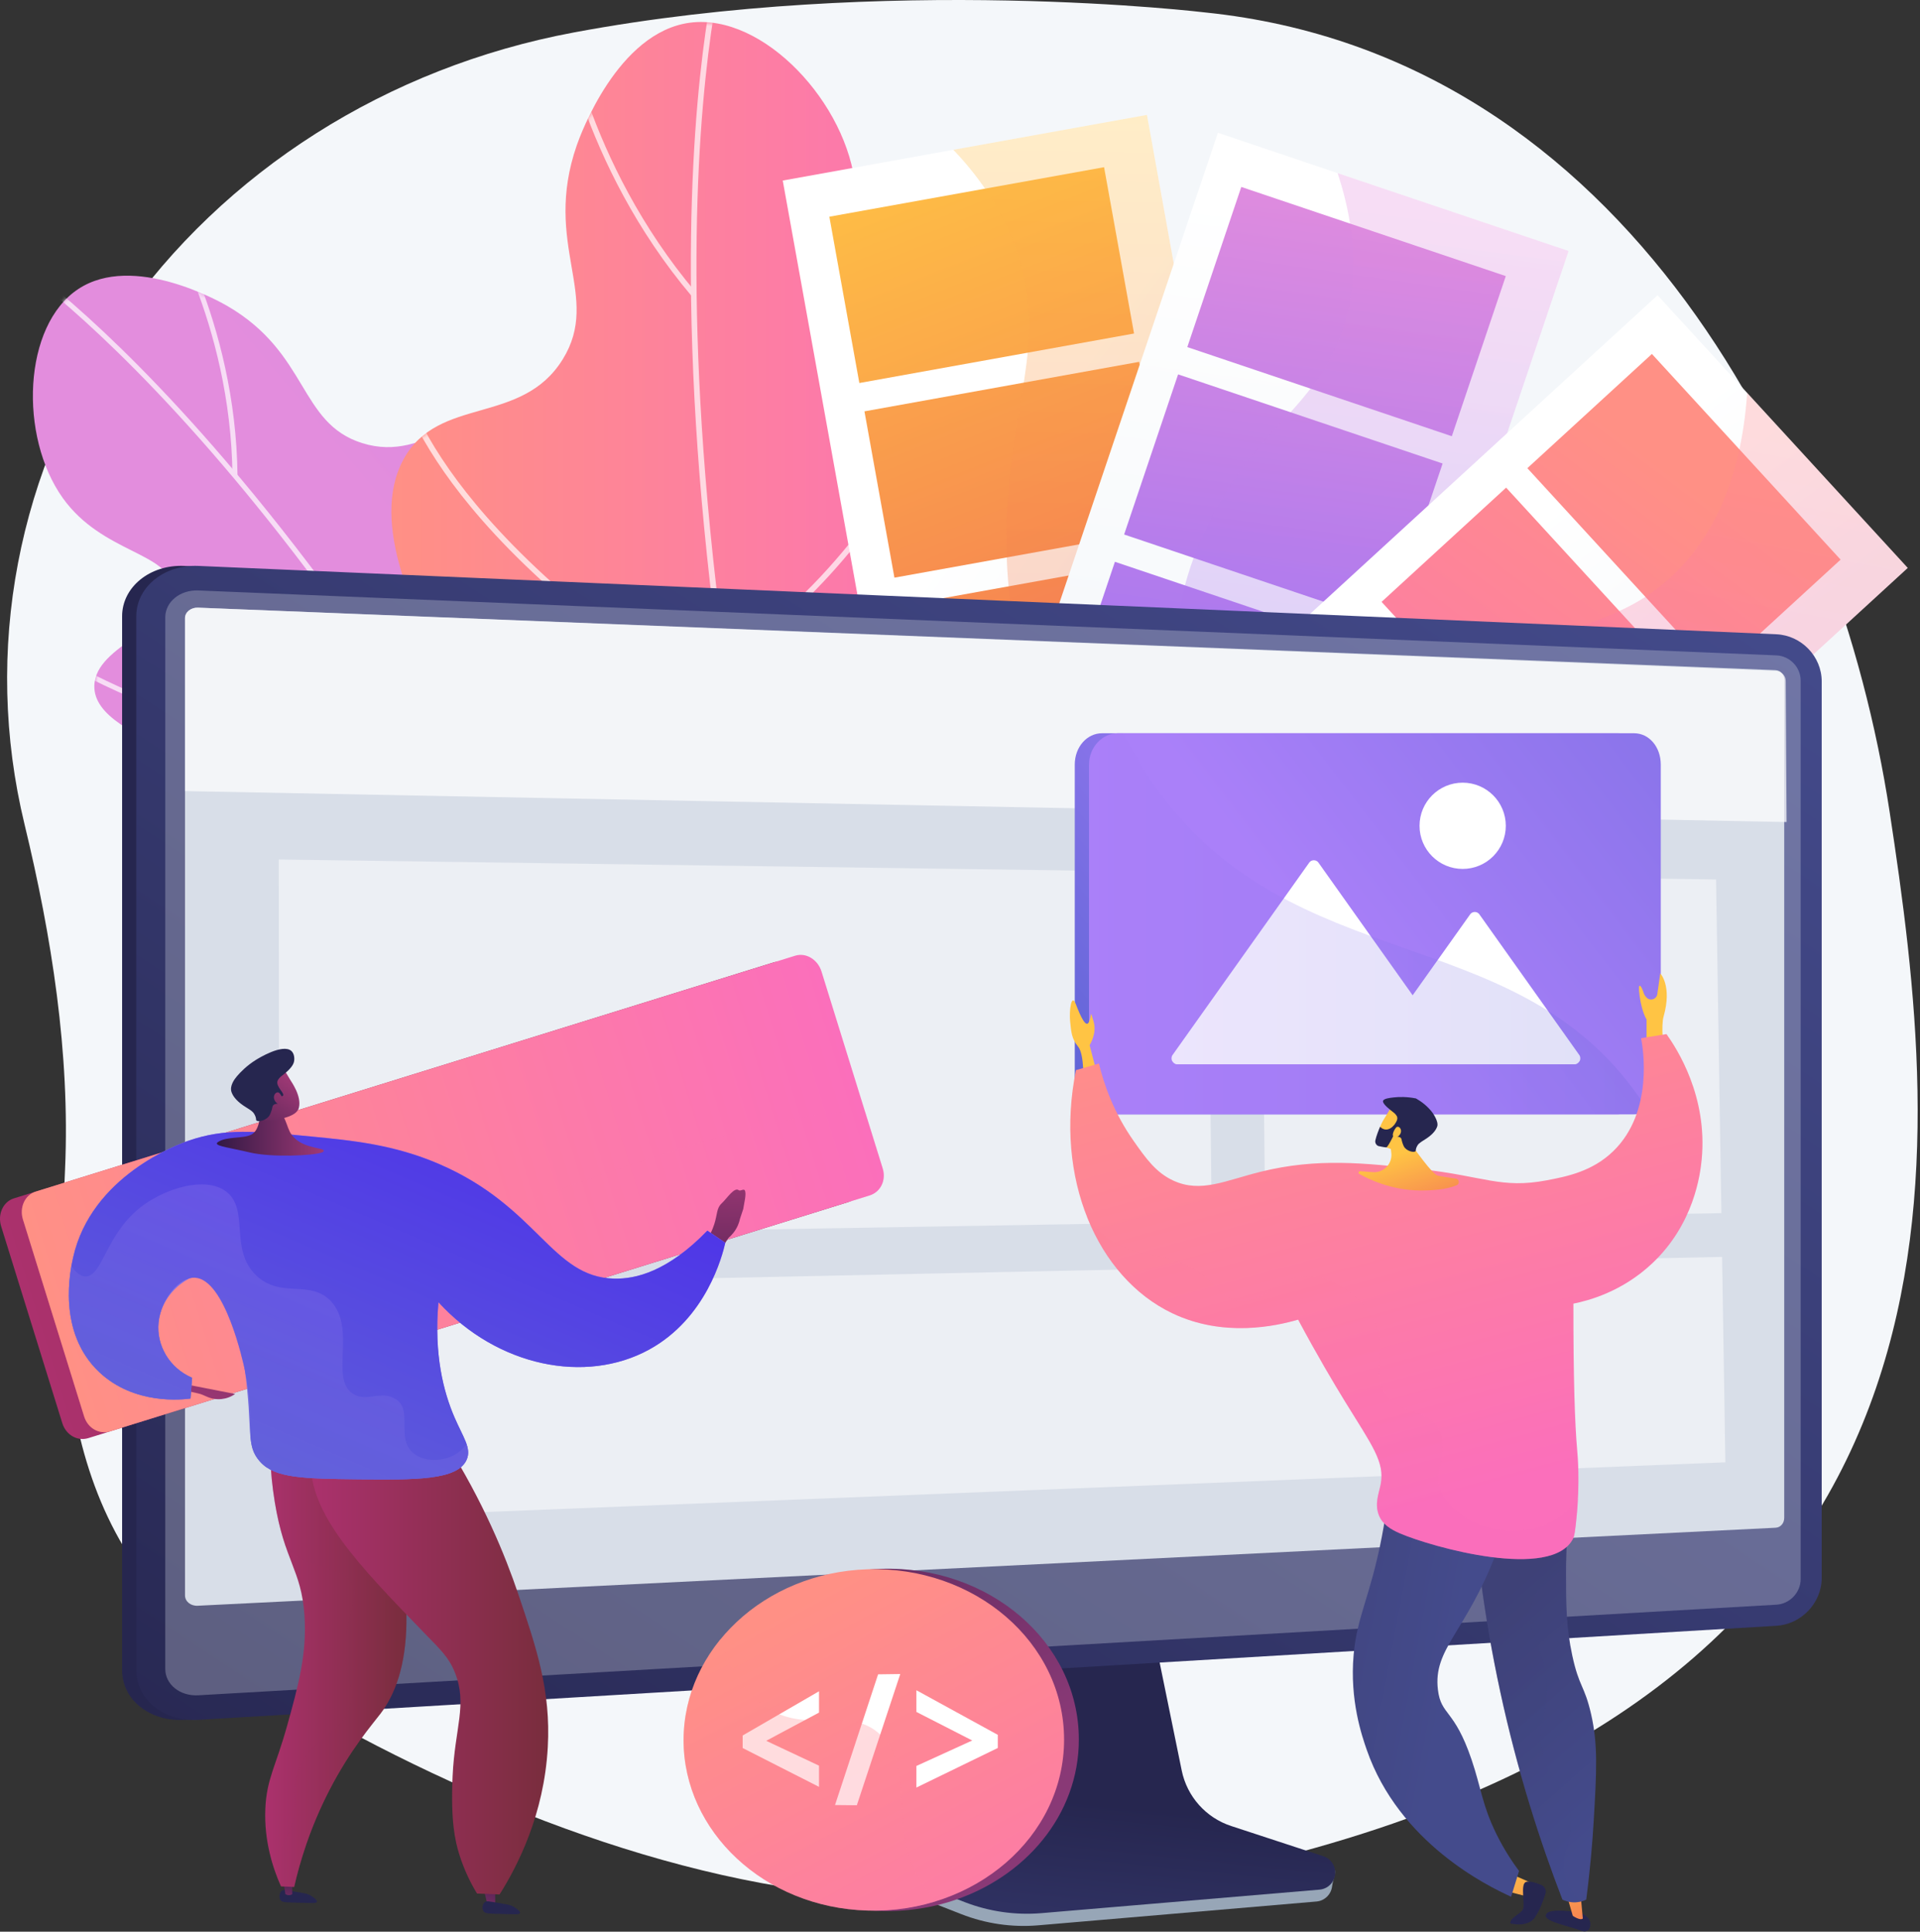 <svg xmlns="http://www.w3.org/2000/svg" width="480" height="483" viewBox="0 0 480 483" fill="none"><rect x="0" y="0" width="480" height="483" fill="#333333" stroke="none"/><path d="M472.389 202.875C459.443 118.137 406.363 14.029 301.5 3.134C301.5 3.134 221.882 -6.55 143.397 8.127C96.816 16.838 55.971 42.769 30.126 80.039C4.281 117.308 -4.352 162.753 6.125 206.079C12.93 234.219 17.529 263.344 16.267 292.26C14.07 342.586 15.334 389.561 64.174 419.574C107.782 446.372 162.665 470.007 215.023 474.147C250.605 476.96 290.508 472.408 324.803 463.144C499.576 415.932 485.335 287.614 472.389 202.875Z" fill="#F4F7FA"></path><path d="M188.217 286.885C215.293 257.897 210.445 207.79 192.776 197.352C183.585 191.923 174.73 199.472 165.985 192.534C156.297 184.847 162.378 171.78 156.36 146.71C153.251 133.757 147.612 110.268 132.212 104.46C116.94 98.701 107.294 116.072 90.52 110.784C74.659 105.783 77.255 88.351 56.804 76.487C54.902 75.384 33.347 63.226 19.618 72.236C5.671 81.389 4.728 109.156 15.682 124.505C25.635 138.45 42.484 138.046 43.194 147.193C43.977 157.273 23.773 161.064 23.582 171.496C23.307 186.575 65.32 189.653 70.487 212.446C73.525 225.85 60.359 230.794 60.486 248.406C60.648 271.136 82.779 290.808 100.454 299.411C126.068 311.878 164.749 312.01 188.217 286.885Z" fill="url(#paint0_linear_870_5928)"></path><mask id="mask0_870_5928" style="mask-type:luminance" maskUnits="userSpaceOnUse" x="8" y="68" width="200" height="240"><path d="M188.217 286.885C215.293 257.897 210.445 207.79 192.776 197.352C183.585 191.923 174.73 199.472 165.985 192.534C156.297 184.847 162.378 171.78 156.36 146.71C153.251 133.757 147.612 110.268 132.212 104.46C116.94 98.701 107.294 116.072 90.52 110.784C74.659 105.783 77.255 88.351 56.804 76.487C54.902 75.384 33.347 63.226 19.618 72.236C5.671 81.389 4.728 109.156 15.682 124.505C25.635 138.45 42.484 138.046 43.194 147.193C43.977 157.273 23.773 161.064 23.582 171.496C23.307 186.575 65.32 189.653 70.487 212.446C73.525 225.85 60.359 230.794 60.486 248.406C60.648 271.136 82.779 290.808 100.454 299.411C126.068 311.878 164.749 312.01 188.217 286.885Z" fill="white"></path></mask><g mask="url(#mask0_870_5928)"><g opacity="0.7"><path d="M176.131 311.315L177.269 310.78C156.527 266.737 134.506 226.39 111.816 190.861C93.66 162.43 75.038 137.002 56.466 115.282C24.818 78.268 3.987 64.674 3.781 64.54L3.101 65.598C3.306 65.73 24.026 79.263 55.57 116.168C84.685 150.232 129.236 211.739 176.131 311.315Z" fill="white"></path><path d="M59.375 118.937C58.982 79.971 40.767 51.626 40.583 51.344L39.53 52.031C39.712 52.31 57.728 80.366 58.118 118.95L59.375 118.937Z" fill="white"></path><path d="M115.171 195.889C127.97 155.414 128.771 128.296 127.188 112.674C125.464 95.658 120.742 88.348 120.542 88.045L119.492 88.738C119.54 88.81 124.275 96.177 125.951 112.94C127.5 128.43 126.679 155.328 113.972 195.51L115.171 195.889Z" fill="white"></path><path d="M158.793 273.82C196.499 209.9 190.043 166.621 189.974 166.191L188.732 166.392C188.75 166.5 190.39 177.723 187.122 196.934C184.244 213.85 176.805 240.81 157.71 273.181L158.793 273.82Z" fill="white"></path><path d="M94.637 187.426C98.989 187.335 103.408 187.006 107.874 186.393L107.703 185.147C78.522 189.153 51.183 180.916 33.387 173.3C14.096 165.043 1.57 155.73 1.446 155.636L0.692 156.643C0.817 156.737 13.464 166.14 32.893 174.455C48.115 180.971 70.273 187.936 94.637 187.426Z" fill="white"></path><path d="M143.489 260.023C145.839 259.973 148.218 259.841 150.629 259.617L150.513 258.366C119.936 261.2 94.193 249.197 77.981 238.629C60.401 227.17 49.943 214.898 49.839 214.776L48.879 215.587C48.983 215.711 59.562 228.124 77.294 239.683C92.397 249.528 115.697 260.605 143.489 260.023Z" fill="white"></path></g></g><path d="M186.385 309.641C142.422 304.874 110.041 259.036 117.363 237.361C121.171 226.087 134.144 226.015 136.477 213.791C139.062 200.248 124.415 193.642 111.248 168.093C104.445 154.892 92.108 130.954 100.884 114.841C109.586 98.861 130.375 106.507 140.689 89.832C150.442 74.064 135.561 61.234 144.193 36.33C144.996 34.014 154.346 8.058 172.496 5.672C190.936 3.248 211.945 26.007 213.867 46.941C215.614 65.961 201.094 77.884 207.153 86.125C213.829 95.206 233.649 83.7 241.403 92.37C252.611 104.902 219.377 138.082 231.607 161.089C238.798 174.618 257.475 169.119 261.451 188.346C267.86 219.34 264.578 228.536 255.916 248.666C243.362 277.838 224.49 313.772 186.385 309.641Z" fill="url(#paint1_linear_870_5928)"></path><mask id="mask1_870_5928" style="mask-type:luminance" maskUnits="userSpaceOnUse" x="97" y="5" width="168" height="305"><path d="M186.385 309.641C142.422 304.874 110.041 259.036 117.363 237.361C121.171 226.087 134.144 226.015 136.477 213.791C139.062 200.248 124.415 193.642 111.248 168.093C104.445 154.892 92.108 130.954 100.884 114.841C109.586 98.861 130.375 106.507 140.689 89.832C150.442 74.064 135.561 61.234 144.193 36.33C144.996 34.014 154.346 8.058 172.496 5.672C190.936 3.248 211.945 26.007 213.867 46.941C215.614 65.961 201.094 77.884 207.153 86.125C213.829 95.206 233.649 83.7 241.403 92.37C252.611 104.902 219.377 138.082 231.607 161.089C238.798 174.618 257.475 169.119 261.451 188.346C267.86 219.34 264.578 228.536 255.916 248.666C243.362 277.838 224.49 313.772 186.385 309.641Z" fill="white"></path></mask><g mask="url(#mask1_870_5928)"><g opacity="0.7"><path d="M214.374 321.472L213.023 321.848C198.477 269.561 187.702 219.465 180.997 172.948C175.633 135.727 172.847 100.7 172.717 68.842C172.496 14.551 180.19 -12.09 180.267 -12.353L181.611 -11.956C181.535 -11.694 173.89 14.816 174.119 68.938C174.331 118.893 181.487 203.258 214.374 321.472Z" fill="white"></path><path d="M172.922 74.046C144.89 40.858 139.637 3.664 139.587 3.293L140.977 3.106C141.026 3.475 146.236 40.279 173.993 73.141L172.922 74.046Z" fill="white"></path><path d="M181.824 179.636C141.555 154.777 121.139 132.462 111.104 118.119C100.173 102.497 98.84 92.887 98.788 92.486L100.178 92.307C100.191 92.403 101.556 102.069 112.342 117.444C122.31 131.65 142.583 153.764 182.56 178.443L181.824 179.636Z" fill="white"></path><path d="M201.72 277.191C123.353 250.666 97.301 209.423 97.047 209.01L98.241 208.276C98.305 208.38 105.09 219.051 121.833 232.893C136.577 245.081 162.482 262.43 202.169 275.863L201.72 277.191Z" fill="white"></path><path d="M193.003 157.543C189.262 160.634 185.291 163.573 181.073 166.306L180.311 165.13C207.867 147.271 224.955 120.415 234.437 101.03C244.715 80.016 248.513 63.034 248.55 62.865L249.919 63.166C249.881 63.337 246.048 80.483 235.696 101.646C227.585 118.228 213.946 140.239 193.003 157.543Z" fill="white"></path><path d="M204.598 254.401C202.579 256.07 200.473 257.69 198.274 259.257L197.461 258.115C225.343 238.251 238.342 209.377 244.339 188.653C250.841 166.18 250.738 148.206 250.737 148.027L252.139 148.012C252.14 148.194 252.244 166.374 245.685 189.043C240.099 208.349 228.488 234.662 204.598 254.401Z" fill="white"></path></g></g><path d="M331.295 275.898L240.243 292.312L195.686 45.145L286.738 28.731L331.295 275.898Z" fill="url(#paint2_linear_870_5928)"></path><path d="M283.514 83.388L214.836 95.769L207.34 54.185L276.018 41.805L283.514 83.388Z" fill="url(#paint3_linear_870_5928)"></path><path d="M292.287 132.056L223.609 144.437L216.113 102.853L284.791 90.473L292.287 132.056Z" fill="url(#paint4_linear_870_5928)"></path><path d="M301.061 180.725L232.383 193.105L224.886 151.522L293.564 139.141L301.061 180.725Z" fill="url(#paint5_linear_870_5928)"></path><path d="M309.834 229.393L241.156 241.773L233.66 200.19L302.338 187.809L309.834 229.393Z" fill="url(#paint6_linear_870_5928)"></path><g opacity="0.3"><path d="M286.738 28.731L238.335 37.456C245.3 44.746 251.558 53.879 254.932 65.129C261.351 86.534 252.782 100.442 251.714 129.421C250.6 159.665 258.853 173.824 265.32 201.948C270.038 222.468 273.844 250.601 271.206 286.731L331.295 275.898L286.738 28.731Z" fill="url(#paint7_linear_870_5928)"></path></g><path d="M311.931 300.749L224.257 271.198L304.474 33.202L392.148 62.753L311.931 300.749Z" fill="url(#paint8_linear_870_5928)"></path><path d="M362.954 109.073L296.825 86.784L310.321 46.743L376.45 69.033L362.954 109.073Z" fill="url(#paint9_linear_870_5928)"></path><path d="M347.159 155.936L281.03 133.647L294.525 93.606L360.655 115.895L347.159 155.936Z" fill="url(#paint10_linear_870_5928)"></path><path d="M331.364 202.798L265.235 180.509L278.73 140.468L344.86 162.757L331.364 202.798Z" fill="url(#paint11_linear_870_5928)"></path><path d="M315.569 249.66L249.44 227.371L262.935 187.33L329.065 209.619L315.569 249.66Z" fill="url(#paint12_linear_870_5928)"></path><g opacity="0.3"><path d="M392.148 62.753L334.405 43.291C339.568 58.88 338.783 70.557 336.667 78.913C330.724 102.389 312.535 106.629 300.391 134.539C289.003 160.71 295.4 179.037 294.38 201.162C293.409 222.213 285.58 249.81 257.849 282.521L311.931 300.749L392.148 62.753Z" fill="url(#paint13_linear_870_5928)"></path></g><path d="M291.842 311.768L229.303 243.586L414.389 73.82L476.928 142.002L291.842 311.768Z" fill="url(#paint14_linear_870_5928)"></path><path d="M429.009 168.491L381.838 117.063L412.977 88.502L460.148 139.93L429.009 168.491Z" fill="url(#paint15_linear_870_5928)"></path><path d="M392.565 201.919L345.394 150.491L376.533 121.929L423.704 173.357L392.565 201.919Z" fill="url(#paint16_linear_870_5928)"></path><path d="M356.121 235.346L308.95 183.918L340.089 155.357L387.26 206.785L356.121 235.346Z" fill="url(#paint17_linear_870_5928)"></path><path d="M319.677 268.773L272.506 217.346L303.645 188.784L350.816 240.212L319.677 268.773Z" fill="url(#paint18_linear_870_5928)"></path><g opacity="0.3"><path d="M476.928 142.003L436.791 98.244C435.245 120.863 427.685 133.649 420.699 141.3C404.37 159.184 386.336 154.328 362.448 173.191C340.048 190.878 337.028 210.053 325.677 229.072C315.613 245.934 297.61 264.991 262.923 280.24L291.842 311.768L476.928 142.003Z" fill="url(#paint19_linear_870_5928)"></path></g><path d="M274.745 274.517C280.179 274.517 284.584 270.112 284.584 264.678C284.584 259.244 280.179 254.839 274.745 254.839C269.311 254.839 264.906 259.244 264.906 264.678C264.906 270.112 269.311 274.517 274.745 274.517Z" fill="url(#paint20_linear_870_5928)"></path><path d="M307.012 459.339C300.693 457.244 295.971 451.882 294.639 445.291L285.443 399.777L206.778 402.571L197.097 449.986C195.741 456.626 201.169 463.288 207.42 465.734L240.331 478.611C246.453 481.006 253.033 481.96 259.573 481.401L329.127 475.45C331.16 475.276 332.791 473.678 333.028 471.628C333.264 469.577 334.689 467.275 332.75 466.632L307.012 459.339Z" fill="#97A6B7"></path><path d="M307.79 456.571C301.478 454.502 296.761 449.207 295.43 442.699L286.244 397.758L209.496 400.519L199.824 447.338C198.47 453.895 202.054 460.47 208.299 462.885L241.177 475.601C247.292 477.966 253.866 478.907 260.399 478.355L329.883 472.48C331.914 472.308 333.544 470.73 333.78 468.705C334.016 466.68 332.795 464.769 330.858 464.134L307.79 456.571Z" fill="url(#paint21_linear_870_5928)"></path><path d="M46.037 430.028C37.507 430.536 30.528 425.002 30.528 417.689V154.091C30.528 146.777 37.507 141.129 46.037 141.499L440.547 158.593C446.81 158.864 451.881 164.145 451.881 170.365V394.552C451.881 400.773 446.81 406.136 440.547 406.509L46.037 430.028Z" fill="url(#paint22_linear_870_5928)"></path><path d="M49.583 430.028C41.052 430.536 34.073 425.002 34.073 417.689V154.091C34.073 146.777 41.052 141.129 49.583 141.499L444.092 158.593C450.355 158.864 455.427 164.145 455.427 170.365V394.552C455.427 400.773 450.355 406.136 444.092 406.509L49.583 430.028Z" fill="url(#paint23_linear_870_5928)"></path><path opacity="0.3" d="M444.092 163.869L49.583 147.639C45.023 147.452 41.315 150.465 41.315 154.37V359.38V417.291C41.315 421.196 45.023 424.149 49.583 423.887L444.092 401.233C447.449 401.04 450.164 398.179 450.164 394.841V343.593V170.161C450.164 166.824 447.449 164.007 444.092 163.869Z" fill="#D8DEE8"></path><path d="M446.057 170.018V379.511C446.057 380.814 445.198 381.925 443.89 381.991L49.425 401.494C47.648 401.581 46.25 400.415 46.25 398.9V154.564C46.25 153.049 47.75 151.866 49.526 151.937L443.863 167.561C445.171 167.615 446.057 168.716 446.057 170.018Z" fill="#D8DEE8"></path><path opacity="0.7" d="M446.425 170.27L446.645 205.538L46.251 197.8V154.554C46.251 153.045 47.725 151.867 49.471 151.937L444.053 167.776C445.384 167.832 446.416 168.949 446.425 170.27Z" fill="white"></path><g opacity="0.5"><path d="M302.931 305.497L69.783 309.461L69.685 214.91L301.997 218.136L302.931 305.497Z" fill="white"></path><path d="M430.35 303.33L316.309 305.269L315.332 218.321L429.018 219.899L430.35 303.33Z" fill="white"></path><path d="M431.345 365.633L69.856 380.125L69.796 321.863L430.525 314.268L431.345 365.633Z" fill="white"></path></g><path d="M215.217 293.821C216.156 296.841 214.662 299.759 211.962 300.598L22.099 359.579C19.399 360.418 16.515 358.86 15.577 355.84L0.288 306.625C-0.65 303.605 0.778 300.476 3.479 299.637L193.341 240.656C196.041 239.818 198.991 241.586 199.929 244.606L215.217 293.821Z" fill="url(#paint24_linear_870_5928)"></path><path d="M205.378 242.914L220.667 292.13C221.605 295.147 220.111 298.066 217.411 298.905L27.549 357.886C24.849 358.725 21.964 357.166 21.027 354.149L5.738 304.932C4.799 301.91 6.228 298.783 8.928 297.944L198.79 238.963C201.49 238.125 204.439 239.892 205.378 242.914Z" fill="url(#paint25_linear_870_5928)"></path><path opacity="0.2" d="M216.269 277.972L220.667 292.13C221.605 295.147 220.111 298.066 217.411 298.905L27.549 357.886C24.849 358.725 21.964 357.166 21.027 354.149L5.738 304.932C4.799 301.91 6.228 298.783 8.928 297.944L33.202 290.403C39.523 290.064 46.002 291.039 51.654 294.492C70.761 306.167 72.329 321.704 121.67 303.932C157.616 290.984 195.461 277.173 216.269 277.972Z" fill="url(#paint26_linear_870_5928)"></path><path d="M70.408 472.81C70.843 472.437 71.332 472.569 73.529 472.951C76.228 473.42 76.79 473.447 77.689 473.984C77.909 474.116 79.389 475 79.223 475.53C79.097 475.933 78.114 475.837 74.518 475.746C71.336 475.665 70.515 475.7 70.097 475.052C69.671 474.394 69.836 473.3 70.408 472.81Z" fill="#26264F"></path><path d="M70.878 470.532L71.347 473.622C71.941 473.937 72.516 473.96 73.07 473.622L73.03 470.919L70.878 470.532Z" fill="url(#paint27_linear_870_5928)"></path><path d="M67.59 356.573C67.389 360.959 67.392 367.606 68.686 375.519C71.128 390.462 75.304 392.395 76.112 403.837C76.793 413.492 74.498 421.736 71.776 431.511C68.914 441.794 66.653 444.782 66.337 452.24C65.988 460.465 68.296 467.263 70.251 471.655C71.347 471.707 72.444 471.759 73.54 471.811C74.868 465.986 77.357 457.32 82.308 447.699C87.653 437.312 93.163 431.069 95.147 428.441C102.19 419.111 106.384 400.249 92.015 357.983C83.873 357.513 75.732 357.043 67.59 356.573Z" fill="url(#paint28_linear_870_5928)"></path><path d="M120.625 471L121.764 475.826C121.764 475.826 122.504 476.509 123.802 475.826V471.233L120.625 471Z" fill="url(#paint29_linear_870_5928)"></path><path d="M121.176 475.619C121.611 475.247 122.101 475.379 124.297 475.761C126.996 476.23 127.558 476.257 128.457 476.794C128.677 476.925 130.157 477.809 129.991 478.34C129.865 478.743 128.882 478.646 125.286 478.555C122.105 478.475 121.283 478.509 120.865 477.862C120.439 477.204 120.604 476.109 121.176 475.619Z" fill="#26264F"></path><path opacity="0.3" d="M92.015 357.983C83.874 357.513 75.732 357.044 67.59 356.574C67.389 360.96 67.393 367.606 68.686 375.519C69.465 380.288 70.421 383.726 71.388 386.577C72.025 387.224 72.701 387.854 73.461 388.437C79.806 393.296 85.202 391.32 87.788 395.717C90.339 400.057 85.87 403.316 86.379 414.506C86.703 421.642 88.579 421.609 87.788 425.545C86.135 433.768 78.011 433.583 74.636 442.69C72.512 448.419 75.047 450.327 72.757 456.781C71.569 460.129 69.741 462.818 67.849 464.954C68.569 467.553 69.436 469.824 70.252 471.656C71.347 471.708 72.444 471.76 73.54 471.812C74.869 465.987 77.357 457.321 82.308 447.7C87.653 437.312 93.163 431.07 95.147 428.441C102.19 419.111 106.384 400.249 92.015 357.983Z" fill="url(#paint30_linear_870_5928)"></path><path d="M80.272 354.382C78.031 359.067 77.623 362.868 77.613 365.323C77.558 378.629 89.032 390.733 105.993 408.224C110.172 412.534 112.2 414.378 113.736 418.219C116.912 426.162 113.696 432.025 113.153 444.099C112.645 455.39 113.769 460.265 114.797 463.592C116.132 467.919 117.92 471.264 119.259 473.456C121.138 473.534 123.017 473.613 124.895 473.691C129.359 466.602 136.024 453.742 136.948 436.813C137.717 422.703 134.15 412.145 129.557 398.551C126.283 388.86 120.823 375.514 111.508 360.723C101.097 358.609 90.684 356.496 80.272 354.382Z" fill="url(#paint31_linear_870_5928)"></path><path d="M46.919 346.228V347.824L49.609 348.424C49.966 348.503 50.314 348.617 50.65 348.762L51.805 349.262C54.097 350.254 56.741 349.982 58.783 348.544L46.919 346.228Z" fill="url(#paint32_linear_870_5928)"></path><path d="M186.308 297.93C186.085 296.884 185.196 297.987 184.668 297.583C183.574 296.745 181.68 299.716 180.44 300.861C179.089 302.108 179.396 303.514 178.561 306.118C178.109 307.527 177.26 309.482 175.508 311.637L178.561 314.925L182.135 309.517C182.822 308.927 183.814 307.901 184.484 306.357C184.741 305.765 184.902 305.207 185.004 304.717L185.809 302.298C186.111 300.48 186.518 298.918 186.308 297.93Z" fill="url(#paint33_linear_870_5928)"></path><path d="M48.024 344.489C47.891 346.221 47.759 347.953 47.627 349.685C45.692 349.945 33.639 351.376 24.845 343.108C14.134 333.038 17.619 317.377 18.269 314.455C22.815 294.027 44.589 286.099 47.11 285.226C56.202 282.076 63.661 282.798 77.689 284.158C88.113 285.169 98.531 286.179 109.87 291.084C134.607 301.785 137.86 319.331 153.553 319.704C158.928 319.831 166.902 317.959 176.842 307.693C178.336 308.71 179.83 309.726 181.325 310.743C180.596 313.897 176.634 329.613 162.238 337.472C146.407 346.113 124.388 341.741 109.614 325.615C108.45 338.755 110.903 348.064 113.622 354.382C115.779 359.39 117.912 362.072 116.676 364.95C114.444 370.144 103.791 370.032 89.667 369.882C75.774 369.736 68.753 369.58 65.076 365.534C61.331 361.415 63.28 357.673 61.216 342.604C59.447 329.696 58.143 320.174 53.232 318.699C48.718 317.343 40.503 322.589 39.647 330.607C39.029 336.395 42.41 342.086 48.024 344.489Z" fill="url(#paint34_linear_870_5928)"></path><path d="M48.024 344.489C47.891 346.221 47.759 347.953 47.627 349.685C45.692 349.945 33.639 351.376 24.845 343.108C14.134 333.038 17.619 317.377 18.269 314.455C22.815 294.027 44.589 286.099 47.11 285.226C56.202 282.076 63.661 282.798 77.689 284.158C88.113 285.169 98.531 286.179 109.87 291.084C134.607 301.785 137.86 319.331 153.553 319.704C158.928 319.831 166.902 317.959 176.842 307.693C178.336 308.71 179.83 309.726 181.325 310.743C180.596 313.897 176.634 329.613 162.238 337.472C146.407 346.113 124.388 341.741 109.614 325.615C108.45 338.755 110.903 348.064 113.622 354.382C115.779 359.39 117.912 362.072 116.676 364.95C114.444 370.144 103.791 370.032 89.667 369.882C75.774 369.736 68.753 369.58 65.076 365.534C60.676 360.695 64.057 356.054 61.216 342.604C60.769 340.487 56.266 319.887 48.781 319.475C44.763 319.254 40.266 324.87 39.647 330.607C39.02 336.424 42.407 342.114 48.024 344.489Z" fill="url(#paint35_linear_870_5928)"></path><path d="M64.889 273.825C65.557 280.498 64.324 282.864 62.883 283.669C60.919 284.765 56.551 284.09 54.481 285.568C54.384 285.638 54.207 285.764 54.217 285.931C54.256 286.624 57.774 287.039 62.423 288.151C67.825 289.443 78.327 288.973 80.474 288.151C80.624 288.093 80.925 287.967 80.946 287.762C81.031 286.931 76.297 287.258 73.52 284.453C71.443 282.354 72.225 280.285 69.229 276.878C68.528 276.08 67.869 275.493 67.414 275.117C66.572 274.686 65.731 274.256 64.889 273.825Z" fill="url(#paint36_linear_870_5928)"></path><path d="M69.619 279.941C70.116 279.668 74.156 279.177 74.713 277.004C75.469 274.055 72.819 270.465 72.489 269.888C71.106 267.469 70.758 267.143 70.115 266.733L69.224 266.21C69.224 266.21 69.172 266.191 69.118 266.173C68.548 265.984 66.622 265.969 66.234 266.061C64.994 266.356 63.782 271.461 64.323 278.629C64.277 278.903 64.234 279.18 64.192 279.459C64.083 280.185 69.656 280.196 69.619 279.941Z" fill="url(#paint37_linear_870_5928)"></path><path d="M73.419 265.754C72.953 267.107 71.108 268.504 70.284 269.128C70.163 269.22 69.814 269.528 69.499 270.026C69.453 270.098 69.412 270.183 69.377 270.291C68.922 271.703 71.187 273.302 70.771 273.939C70.47 274.401 68.942 273.827 68.771 274.223C68.61 274.597 69.885 275.334 69.703 275.781C69.565 276.119 68.783 275.831 68.307 276.355C68.069 276.615 68.145 276.815 67.905 277.601C67.769 278.045 67.576 278.533 67.424 278.805C66.685 280.128 64.52 280.653 64.089 280.141C63.969 279.997 64.067 279.873 63.937 279.387C63.937 279.387 63.816 278.937 63.489 278.421C63.022 277.683 61.924 277.172 60.809 276.408C58.746 274.991 58.166 273.758 57.991 273.341C57.971 273.294 57.954 273.251 57.939 273.211C57.909 273.141 57.883 273.069 57.861 272.999C57.395 271.489 58.589 269.863 59.232 269.105C60.153 268.03 61.703 266.435 63.976 265.014C64.594 264.627 70.606 260.917 72.81 262.751C73.597 263.406 73.735 264.835 73.419 265.754Z" fill="#26264F"></path><path d="M69.96 273.434C69.399 272.698 68.457 273.423 68.473 274.392C68.49 275.36 69.451 276.346 70.357 276.134C71.263 275.923 70.716 274.425 69.96 273.434Z" fill="url(#paint38_linear_870_5928)"></path><path opacity="0.3" d="M113.153 364.011C109.987 365.519 105.585 365.432 103.054 363.071C99.12 359.403 103.155 352.616 99.061 349.919C95.32 347.455 91.677 350.706 88.258 348.51C82.369 344.729 89.087 332.467 82.856 325.494C77.721 319.748 70.252 324.823 64.067 318.918C57.132 312.297 62.608 302.18 56.317 297.78C51.056 294.101 41.548 297.205 35.884 301.303C26.36 308.195 25.741 319.321 21.323 319.153C20.343 319.115 19.161 318.511 17.846 316.573C16.896 321.942 15.729 334.536 24.846 343.108C33.639 351.376 45.692 349.945 47.627 349.685C47.759 347.953 47.892 346.221 48.024 344.489C42.408 342.114 39.02 336.424 39.647 330.607C40.266 324.87 44.764 319.255 48.781 319.475C56.266 319.887 60.769 340.488 61.216 342.604C64.058 356.054 60.677 360.695 65.076 365.535C68.753 369.58 75.775 369.736 89.667 369.883C103.792 370.032 114.445 370.145 116.676 364.951C117.208 363.713 117.094 362.501 116.646 361.135C115.709 362.344 114.539 363.35 113.153 364.011Z" fill="url(#paint39_linear_870_5928)"></path><path d="M411.621 270.101C411.621 274.609 408.3 278.624 404.581 278.624H275.52C271.801 278.624 268.69 274.609 268.69 270.101V191.199C268.69 186.691 271.801 183.337 275.52 183.337H404.581C408.3 183.337 411.621 186.691 411.621 191.199V270.101Z" fill="url(#paint40_linear_870_5928)"></path><path d="M415.194 191.201V270.103C415.194 273.127 413.861 275.94 411.846 277.399C410.859 278.118 409.733 278.624 408.509 278.624H279.448C275.727 278.624 272.263 274.609 272.263 270.103V191.201C272.263 186.689 275.728 183.337 279.448 183.337H408.509C412.23 183.337 415.194 186.689 415.194 191.201Z" fill="url(#paint41_linear_870_5928)"></path><path d="M394.852 263.835L369.828 228.596C369.576 228.242 369.149 228.028 368.691 228.028C368.234 228.028 367.807 228.241 367.555 228.596L353.164 248.854L329.594 215.663C329.342 215.308 328.915 215.095 328.457 215.095C328 215.095 327.573 215.308 327.321 215.663L293.105 263.835C292.83 264.224 292.805 264.882 293.043 265.292C293.28 265.701 293.741 266.118 294.242 266.118H341.131H365.194H393.715C394.217 266.118 394.677 265.701 394.914 265.292C395.151 264.882 395.128 264.224 394.852 263.835Z" fill="white"></path><path d="M365.667 217.264C371.622 217.264 376.45 212.436 376.45 206.481C376.45 200.525 371.622 195.697 365.667 195.697C359.711 195.697 354.883 200.525 354.883 206.481C354.883 212.436 359.711 217.264 365.667 217.264Z" fill="white"></path><g opacity="0.2"><path d="M411.871 277.399C410.883 278.118 409.733 278.624 408.509 278.624H279.448C275.727 278.624 272.263 274.609 272.263 270.103V191.201C272.263 186.689 275.728 183.337 279.448 183.337H280.749C283.151 187.506 286.125 193.136 289.817 198.124C323.671 243.846 377.187 230.655 408.106 272.039C409.503 273.907 410.749 275.671 411.871 277.399Z" fill="url(#paint42_linear_870_5928)"></path></g><path d="M411.631 262.718V254.88C411.631 254.88 410.504 253.207 409.912 249.064C409.321 244.922 410.396 246.565 410.923 248.288C411.071 248.768 411.375 249.176 411.738 249.514C412.651 250.364 414.151 249.808 414.327 248.573L415.069 243.384C415.069 243.384 418.079 246.461 415.901 254.158C415.219 256.568 415.901 262.381 415.901 262.381L411.631 262.718Z" fill="url(#paint43_linear_870_5928)"></path><path d="M274.377 268.955L272.402 261.324C272.402 261.324 274.301 258.396 273.389 255.407C272.478 252.417 273.026 253.482 272.291 255.407C271.557 257.331 270.106 254.073 268.972 251.104C267.839 248.135 267.258 252.699 267.534 255.407C267.811 258.115 267.913 259.726 269.53 261.703C271.147 263.679 270.823 270.706 270.823 270.706L274.377 268.955Z" fill="url(#paint44_linear_870_5928)"></path><path d="M386.427 479.034C386.49 477.353 390.542 477.691 393.197 477.946C395.852 478.2 397.021 479.266 397.436 480.261C397.851 481.256 397.54 483.713 395.087 482.684C393.073 481.838 386.371 480.521 386.427 479.034Z" fill="#26264F"></path><path d="M391.308 472.521L393.197 479.034C393.197 479.034 395.087 480.332 395.708 479.687L395.004 472.179L391.308 472.521Z" fill="url(#paint45_linear_870_5928)"></path><path d="M377.965 468.666L384.22 471.394L383.17 474.559L376.906 472.93L377.965 468.666Z" fill="url(#paint46_linear_870_5928)"></path><path d="M377.609 480.949C377.609 480.949 381.777 482.027 383.62 479.564C384.806 477.98 385.792 475.291 386.345 473.572C386.646 472.639 386.174 471.637 385.263 471.274C383.941 470.747 382.143 470.178 381.376 470.609C380.094 471.331 381.296 476.125 380.735 477.375C380.174 478.624 377.449 479.426 377.609 480.949Z" fill="#26264F"></path><path d="M367.89 371.171C368.832 386.281 370.914 403.786 375.056 422.972C379.375 442.971 384.985 460.405 390.617 474.977C391.16 475.237 392.128 475.614 393.388 475.65C394.863 475.692 395.99 475.247 396.555 474.977C397.578 467.189 398.105 460.614 398.397 455.731C399.171 442.836 399.522 436.232 397.766 428.559C396.118 421.359 394.794 421.921 393.074 413.963C391.544 406.886 391.511 401.443 391.509 393.472C391.507 387.999 391.757 380.607 392.815 371.836C384.506 371.614 376.198 371.393 367.89 371.171Z" fill="url(#paint47_linear_870_5928)"></path><path opacity="0.3" d="M391.436 469.654C389.78 464.321 393.045 461.885 392.664 455.117C392.2 446.848 387.108 446.601 385.498 437.304C384.205 429.833 387.354 429.187 386.522 420.105C385.638 410.453 381.836 408.496 382.631 402.702C383.074 399.481 384.953 395.086 391.539 390.301C391.627 385.262 391.948 379.023 392.814 371.836C384.506 371.614 376.198 371.393 367.89 371.171C368.832 386.281 370.913 403.786 375.056 422.972C379.374 442.971 384.985 460.405 390.617 474.977C391.16 475.237 392.128 475.614 393.388 475.65C394.056 475.669 394.641 475.582 395.147 475.462C393.576 473.939 392.175 472.034 391.436 469.654Z" fill="url(#paint48_linear_870_5928)"></path><path d="M347.62 368.509C347.318 372.151 346.724 377.664 345.45 384.285C342.576 399.215 339.276 403.996 338.407 413.758C337.392 425.141 340.5 434.101 341.682 437.509C349.753 460.773 371.914 471.602 377.779 474.254C378.441 472.106 379.103 469.959 379.765 467.811C378.29 465.838 376.105 462.662 374.044 458.455C370.526 451.272 370.29 447.04 367.89 439.966C363.561 427.204 360.271 429.011 359.48 422.513C358.228 412.215 366.537 408.058 374.032 388.37C376.18 382.728 377.436 377.979 378.127 375.061C367.958 372.877 357.789 370.693 347.62 368.509Z" fill="url(#paint49_linear_870_5928)"></path><path d="M410.272 259.584C412.388 259.243 414.504 258.901 416.62 258.56C419.276 262.296 426.93 274.107 425.424 289.887C425.067 293.626 423.523 306.035 413.034 315.907C405.523 322.975 397.173 325.196 393.347 325.962C393.34 344.34 393.688 355.929 394.319 362.865C394.396 363.702 395.047 370.719 394.097 379.77C393.808 382.528 393.656 383.923 393.278 384.684C388.043 395.25 358.027 386.877 349.919 383.373C347.811 382.462 345.669 381.195 344.753 378.951C343.577 376.069 344.705 373.456 345.163 371.171C346.288 365.56 342.953 361.325 336.264 350.44C333.436 345.837 329.329 338.927 324.532 329.956C318.98 331.576 305.895 334.479 293.085 328.368C274.263 319.388 263.522 294.52 268.997 267.569C270.908 267.023 272.819 266.477 274.73 265.931C275.995 271.161 278.433 278.203 283.428 285.306C286.459 289.615 288.983 293.204 293.362 295.21C300.238 298.36 306.344 295.162 315.27 292.958C329.335 289.486 341.096 290.781 355.382 292.356C370.99 294.076 375.268 297.282 386.679 295.126C391.755 294.168 398.109 292.884 403.311 287.839C413.545 277.914 410.697 261.797 410.272 259.584Z" fill="url(#paint50_linear_870_5928)"></path><path d="M351.959 280.12C351.959 280.12 351.024 283.867 352.342 285.546C353.66 287.225 358.062 293.66 359.496 293.974C360.312 294.153 362.358 294.463 363.967 294.696C364.814 294.819 364.994 295.985 364.209 296.326C362.608 297.021 359.785 297.719 354.938 297.667C347.932 297.591 342.296 294.925 339.84 293.544C339.491 293.348 339.656 292.819 340.055 292.849L343.208 293.086C345.908 293.289 348.128 290.987 347.828 288.296L347.632 286.543L351.959 280.12Z" fill="url(#paint51_linear_870_5928)"></path><path d="M349.068 287.662C348.634 287.424 345.112 286.997 344.627 285.102C343.967 282.531 346.278 279.402 346.566 278.898C347.771 276.79 348.074 276.505 348.635 276.148L349.413 275.692C349.413 275.692 349.458 275.675 349.505 275.66C350.001 275.496 351.681 275.482 352.019 275.563C353.1 275.819 354.156 280.27 353.685 286.519C353.724 286.758 353.762 286.999 353.799 287.243C353.894 287.875 349.036 287.885 349.068 287.662Z" fill="url(#paint52_linear_870_5928)"></path><path d="M345.755 275.295C345.602 276.059 347.624 277.579 348.489 278.236C348.594 278.316 348.897 278.585 349.173 279.019C349.213 279.082 349.248 279.156 349.279 279.25C349.675 280.481 347.701 281.875 348.063 282.43C348.326 282.833 349.658 282.332 349.807 282.678C349.948 283.004 348.836 283.647 348.995 284.037C349.115 284.331 349.796 284.08 350.212 284.536C350.419 284.763 350.352 284.938 350.562 285.623C350.681 286.01 350.849 286.435 350.981 286.673C351.625 287.826 353.513 288.284 353.888 287.837C353.993 287.712 353.908 287.604 354.021 287.181C354.021 287.181 354.126 286.788 354.411 286.338C354.818 285.694 355.776 285.249 356.747 284.583C358.546 283.348 359.052 282.273 359.205 281.909C359.222 281.868 359.237 281.831 359.25 281.796C359.276 281.735 359.298 281.673 359.317 281.611C359.697 280.371 358.123 278.216 358.123 278.216C356.859 276.517 355.263 275.376 353.987 274.65C351.654 274.191 349.754 274.249 348.438 274.395C347.368 274.513 345.876 274.69 345.755 275.295Z" fill="#26264F"></path><path d="M345.028 281.727C345.028 281.727 346.519 283.517 348.49 281.367L349.463 281.655C349.463 281.655 347.084 286.888 346.575 286.888C346.066 286.888 344.581 286.549 344.581 286.549C344.024 286.316 343.711 285.719 343.839 285.13C344.072 284.054 344.683 282.485 345.028 281.727Z" fill="#26264F"></path><path d="M348.963 281.99C349.453 281.348 350.274 281.98 350.26 282.825C350.245 283.669 349.407 284.529 348.617 284.344C347.827 284.159 348.304 282.854 348.963 281.99Z" fill="url(#paint53_linear_870_5928)"></path><path opacity="0.3" d="M385.293 381.613C375.125 385.196 363.274 379.957 360.314 372.809C358.127 367.525 362.801 362.484 359.495 357.043C356.312 351.804 350.563 354.152 346.596 348.854C342.274 343.079 347.361 337.965 343.525 330.222C340.639 324.396 333.73 319.154 326.941 319.165C318.871 319.179 315.857 326.608 308.923 325.103C305.301 324.317 305.385 322.13 300.323 318.551C291.54 312.34 285.649 314.942 278.415 310.566C276.29 309.28 273.918 307.308 271.711 304.138C276.032 315.113 283.509 323.799 293.085 328.368C305.895 334.478 318.98 331.576 324.532 329.956C329.329 338.926 333.436 345.836 336.264 350.439C342.953 361.324 346.288 365.56 345.163 371.171C344.705 373.456 343.576 376.068 344.753 378.951C345.67 381.194 347.811 382.462 349.919 383.373C358.027 386.877 388.043 395.25 393.279 384.684C393.656 383.923 393.808 382.528 394.097 379.77C394.278 378.052 394.4 376.408 394.48 374.865C392.387 377.548 389.432 380.155 385.293 381.613Z" fill="url(#paint54_linear_870_5928)"></path><path d="M269.712 434.96C269.712 410.494 247.145 391.395 220.265 392.269C204.958 392.767 191.64 399.667 183.324 409.854C183.323 409.851 183.322 409.848 183.321 409.845C183.27 409.908 183.221 409.974 183.17 410.038C183.026 410.216 182.888 410.398 182.747 410.578C182.49 410.907 182.237 411.237 181.99 411.572C181.844 411.77 181.701 411.97 181.559 412.17C181.322 412.505 181.09 412.843 180.863 413.183C180.733 413.378 180.602 413.572 180.475 413.769C180.222 414.163 179.979 414.561 179.739 414.963C179.653 415.108 179.562 415.25 179.477 415.397C179.161 415.941 178.859 416.491 178.569 417.048C178.492 417.196 178.422 417.347 178.347 417.495C178.136 417.913 177.93 418.333 177.733 418.758C177.637 418.966 177.546 419.177 177.453 419.387C177.287 419.763 177.126 420.141 176.972 420.522C176.882 420.743 176.794 420.965 176.708 421.188C176.558 421.579 176.416 421.973 176.278 422.369C176.206 422.576 176.132 422.782 176.063 422.99C175.899 423.489 175.746 423.991 175.602 424.497C175.572 424.603 175.537 424.706 175.508 424.812C175.34 425.422 175.188 426.038 175.049 426.658C175.008 426.84 174.975 427.025 174.936 427.209C174.843 427.653 174.756 428.099 174.678 428.549C174.639 428.777 174.604 429.007 174.569 429.237C174.505 429.653 174.448 430.07 174.397 430.49C174.369 430.725 174.341 430.96 174.317 431.197C174.272 431.639 174.238 432.084 174.208 432.53C174.194 432.737 174.177 432.944 174.166 433.152C174.133 433.804 174.112 434.459 174.112 435.118C174.112 450.818 183.621 464.666 197.876 472.081C199.187 472.763 200.538 473.391 201.928 473.962C202.623 474.248 203.328 474.519 204.042 474.776C209.06 476.578 214.521 477.647 220.265 477.815H220.266C221.057 477.838 221.845 477.841 222.628 477.83C222.893 477.826 223.154 477.812 223.418 477.804C223.936 477.789 224.454 477.773 224.969 477.743C225.283 477.725 225.595 477.697 225.908 477.673C226.367 477.638 226.827 477.604 227.283 477.557C227.617 477.523 227.948 477.481 228.28 477.441C228.712 477.388 229.143 477.335 229.57 477.272C229.912 477.223 230.251 477.166 230.59 477.11C231.005 477.041 231.417 476.97 231.828 476.891C232.171 476.826 232.513 476.756 232.854 476.684C233.255 476.599 233.655 476.509 234.053 476.415C234.395 476.334 234.735 476.252 235.073 476.164C235.466 476.063 235.857 475.955 236.246 475.845C236.581 475.75 236.916 475.655 237.248 475.554C237.371 475.516 237.496 475.485 237.618 475.446C237.615 475.443 237.613 475.441 237.61 475.437C256.207 469.613 269.712 453.821 269.712 434.96Z" fill="url(#paint55_linear_870_5928)"></path><path d="M266.019 434.966C266.019 459.369 243.566 478.495 216.821 477.713C191.073 476.961 170.893 457.904 170.893 435.123C170.893 412.342 191.073 393.218 216.821 392.381C243.566 391.511 266.019 410.563 266.019 434.966Z" fill="url(#paint56_linear_870_5928)"></path><path d="M204.755 446.785L185.662 437.068V433.939L204.755 422.883V428.209L191.546 435.265L204.755 441.481V446.785Z" fill="white"></path><path d="M225.066 418.57L214.207 451.387L208.752 451.331L219.525 418.645L225.066 418.57Z" fill="white"></path><path d="M229.102 441.555L243.056 435.186L229.102 428.047V422.626L249.452 433.778V437.056L229.102 446.953V441.555Z" fill="white"></path><g opacity="0.3"><path d="M228.453 467.094C222.649 454.317 228.516 442.511 220.68 434.316C212.809 426.084 202.714 433.779 192.013 427.192C187.92 424.673 183.399 419.853 180.058 409.912C174.294 416.987 170.893 425.713 170.893 435.123C170.893 457.904 191.073 476.962 216.821 477.714C222.858 477.89 228.682 477.049 234.088 475.351C231.417 472.567 229.655 469.74 228.453 467.094Z" fill="url(#paint57_linear_870_5928)"></path></g><defs><linearGradient id="paint0_linear_870_5928" x1="122.903" y1="163.86" x2="440.249" y2="-102.197" gradientUnits="userSpaceOnUse"><stop offset="0.004" stop-color="#E38DDD"></stop><stop offset="1" stop-color="#9571F6"></stop></linearGradient><linearGradient id="paint1_linear_870_5928" x1="97.843" y1="157.731" x2="264.806" y2="157.731" gradientUnits="userSpaceOnUse"><stop stop-color="#FF9085"></stop><stop offset="1" stop-color="#FB6FBB"></stop></linearGradient><linearGradient id="paint2_linear_870_5928" x1="232.746" y1="138.301" x2="305.18" y2="190.652" gradientUnits="userSpaceOnUse"><stop offset="0.004" stop-color="white"></stop><stop offset="1" stop-color="#F4F7FA"></stop></linearGradient><linearGradient id="paint3_linear_870_5928" x1="227.955" y1="24.366" x2="304.231" y2="218.293" gradientUnits="userSpaceOnUse"><stop stop-color="#FFC444"></stop><stop offset="0.996" stop-color="#F36F56"></stop></linearGradient><linearGradient id="paint4_linear_870_5928" x1="212.762" y1="12.102" x2="289.039" y2="206.03" gradientUnits="userSpaceOnUse"><stop stop-color="#FFC444"></stop><stop offset="0.996" stop-color="#F36F56"></stop></linearGradient><linearGradient id="paint5_linear_870_5928" x1="203.64" y1="15.271" x2="279.916" y2="209.199" gradientUnits="userSpaceOnUse"><stop stop-color="#FFC444"></stop><stop offset="0.996" stop-color="#F36F56"></stop></linearGradient><linearGradient id="paint6_linear_870_5928" x1="199.817" y1="31.913" x2="276.093" y2="225.84" gradientUnits="userSpaceOnUse"><stop stop-color="#FFC444"></stop><stop offset="0.996" stop-color="#F36F56"></stop></linearGradient><linearGradient id="paint7_linear_870_5928" x1="286.695" y1="26.768" x2="284.525" y2="176.756" gradientUnits="userSpaceOnUse"><stop stop-color="#FFC444"></stop><stop offset="0.996" stop-color="#F36F56"></stop></linearGradient><linearGradient id="paint8_linear_870_5928" x1="323.67" y1="49.296" x2="304.43" y2="195.676" gradientUnits="userSpaceOnUse"><stop offset="0.004" stop-color="white"></stop><stop offset="1" stop-color="#F4F7FA"></stop></linearGradient><linearGradient id="paint9_linear_870_5928" x1="341.983" y1="40.234" x2="317.398" y2="213.513" gradientUnits="userSpaceOnUse"><stop offset="0.004" stop-color="#E38DDD"></stop><stop offset="1" stop-color="#9571F6"></stop></linearGradient><linearGradient id="paint10_linear_870_5928" x1="333.017" y1="38.962" x2="308.432" y2="212.242" gradientUnits="userSpaceOnUse"><stop offset="0.004" stop-color="#E38DDD"></stop><stop offset="1" stop-color="#9571F6"></stop></linearGradient><linearGradient id="paint11_linear_870_5928" x1="324.051" y1="37.691" x2="299.466" y2="210.97" gradientUnits="userSpaceOnUse"><stop offset="0.004" stop-color="#E38DDD"></stop><stop offset="1" stop-color="#9571F6"></stop></linearGradient><linearGradient id="paint12_linear_870_5928" x1="319.59" y1="4.669" x2="295.005" y2="177.948" gradientUnits="userSpaceOnUse"><stop offset="0.004" stop-color="#E38DDD"></stop><stop offset="1" stop-color="#9571F6"></stop></linearGradient><linearGradient id="paint13_linear_870_5928" x1="340.912" y1="51.562" x2="321.672" y2="197.942" gradientUnits="userSpaceOnUse"><stop offset="0.004" stop-color="#E38DDD"></stop><stop offset="1" stop-color="#9571F6"></stop></linearGradient><linearGradient id="paint14_linear_870_5928" x1="333.023" y1="165.712" x2="383.698" y2="234.015" gradientUnits="userSpaceOnUse"><stop offset="0.004" stop-color="white"></stop><stop offset="1" stop-color="#F4F7FA"></stop></linearGradient><linearGradient id="paint15_linear_870_5928" x1="425.178" y1="122.926" x2="320.047" y2="262.865" gradientUnits="userSpaceOnUse"><stop stop-color="#FF9085"></stop><stop offset="1" stop-color="#FB6FBB"></stop></linearGradient><linearGradient id="paint16_linear_870_5928" x1="424.379" y1="108.908" x2="319.247" y2="248.847" gradientUnits="userSpaceOnUse"><stop stop-color="#FF9085"></stop><stop offset="1" stop-color="#FB6FBB"></stop></linearGradient><linearGradient id="paint17_linear_870_5928" x1="420.903" y1="98.452" x2="315.772" y2="238.39" gradientUnits="userSpaceOnUse"><stop stop-color="#FF9085"></stop><stop offset="1" stop-color="#FB6FBB"></stop></linearGradient><linearGradient id="paint18_linear_870_5928" x1="420.045" y1="84.511" x2="314.913" y2="224.45" gradientUnits="userSpaceOnUse"><stop stop-color="#FF9085"></stop><stop offset="1" stop-color="#FB6FBB"></stop></linearGradient><linearGradient id="paint19_linear_870_5928" x1="396.615" y1="72.52" x2="373.274" y2="193.732" gradientUnits="userSpaceOnUse"><stop stop-color="#FF9085"></stop><stop offset="1" stop-color="#FB6FBB"></stop></linearGradient><linearGradient id="paint20_linear_870_5928" x1="265.062" y1="266.424" x2="284.428" y2="262.933" gradientUnits="userSpaceOnUse"><stop offset="0.004" stop-color="#E38DDD"></stop><stop offset="1" stop-color="#9571F6"></stop></linearGradient><linearGradient id="paint21_linear_870_5928" x1="257.804" y1="544.666" x2="267.613" y2="449.846" gradientUnits="userSpaceOnUse"><stop stop-color="#444B8C"></stop><stop offset="0.996" stop-color="#26264F"></stop></linearGradient><linearGradient id="paint22_linear_870_5928" x1="189.732" y1="280.101" x2="86.193" y2="292.09" gradientUnits="userSpaceOnUse"><stop stop-color="#444B8C"></stop><stop offset="0.395" stop-color="#383C74"></stop><stop offset="0.996" stop-color="#26264F"></stop></linearGradient><linearGradient id="paint23_linear_870_5928" x1="365.947" y1="89.961" x2="88.026" y2="512.836" gradientUnits="userSpaceOnUse"><stop stop-color="#444B8C"></stop><stop offset="0.996" stop-color="#26264F"></stop></linearGradient><linearGradient id="paint24_linear_870_5928" x1="7.9" y1="331.13" x2="207.54" y2="269.105" gradientUnits="userSpaceOnUse"><stop stop-color="#AB316D"></stop><stop offset="1" stop-color="#792D3D"></stop></linearGradient><linearGradient id="paint25_linear_870_5928" x1="13.349" y1="329.437" x2="212.989" y2="267.412" gradientUnits="userSpaceOnUse"><stop stop-color="#FF9085"></stop><stop offset="1" stop-color="#FB6FBB"></stop></linearGradient><linearGradient id="paint26_linear_870_5928" x1="13.349" y1="329.437" x2="212.989" y2="267.413" gradientUnits="userSpaceOnUse"><stop stop-color="#FF9085"></stop><stop offset="1" stop-color="#FB6FBB"></stop></linearGradient><linearGradient id="paint27_linear_870_5928" x1="72.855" y1="466.328" x2="70.624" y2="480.89" gradientUnits="userSpaceOnUse"><stop stop-color="#311944"></stop><stop offset="1" stop-color="#A03976"></stop></linearGradient><linearGradient id="paint28_linear_870_5928" x1="66.302" y1="414.193" x2="101.615" y2="414.193" gradientUnits="userSpaceOnUse"><stop stop-color="#AB316D"></stop><stop offset="1" stop-color="#792D3D"></stop></linearGradient><linearGradient id="paint29_linear_870_5928" x1="124.158" y1="466.432" x2="119.579" y2="482.872" gradientUnits="userSpaceOnUse"><stop stop-color="#311944"></stop><stop offset="1" stop-color="#A03976"></stop></linearGradient><linearGradient id="paint30_linear_870_5928" x1="66.302" y1="414.193" x2="101.616" y2="414.193" gradientUnits="userSpaceOnUse"><stop stop-color="#AB316D"></stop><stop offset="1" stop-color="#792D3D"></stop></linearGradient><linearGradient id="paint31_linear_870_5928" x1="77.613" y1="414.036" x2="137.053" y2="414.036" gradientUnits="userSpaceOnUse"><stop stop-color="#AB316D"></stop><stop offset="1" stop-color="#792D3D"></stop></linearGradient><linearGradient id="paint32_linear_870_5928" x1="84.192" y1="269.668" x2="49.432" y2="355.862" gradientUnits="userSpaceOnUse"><stop stop-color="#311944"></stop><stop offset="1" stop-color="#A03976"></stop></linearGradient><linearGradient id="paint33_linear_870_5928" x1="179.974" y1="341.898" x2="181.316" y2="290.648" gradientUnits="userSpaceOnUse"><stop stop-color="#311944"></stop><stop offset="1" stop-color="#A03976"></stop></linearGradient><linearGradient id="paint34_linear_870_5928" x1="112.985" y1="281.901" x2="67.422" y2="388.527" gradientUnits="userSpaceOnUse"><stop stop-color="#AA80F9"></stop><stop offset="0.996" stop-color="#6165D7"></stop></linearGradient><linearGradient id="paint35_linear_870_5928" x1="112.985" y1="281.901" x2="67.422" y2="388.527" gradientUnits="userSpaceOnUse"><stop stop-color="#4F37E7"></stop><stop offset="0.996" stop-color="#6165D7"></stop></linearGradient><linearGradient id="paint36_linear_870_5928" x1="54.216" y1="281.389" x2="80.948" y2="281.389" gradientUnits="userSpaceOnUse"><stop stop-color="#311944"></stop><stop offset="1" stop-color="#A03976"></stop></linearGradient><linearGradient id="paint37_linear_870_5928" x1="57.574" y1="289.757" x2="72.284" y2="268.919" gradientUnits="userSpaceOnUse"><stop stop-color="#311944"></stop><stop offset="1" stop-color="#A03976"></stop></linearGradient><linearGradient id="paint38_linear_870_5928" x1="58.6" y1="290.481" x2="73.309" y2="269.642" gradientUnits="userSpaceOnUse"><stop stop-color="#311944"></stop><stop offset="1" stop-color="#A03976"></stop></linearGradient><linearGradient id="paint39_linear_870_5928" x1="95.589" y1="274.467" x2="50.026" y2="381.094" gradientUnits="userSpaceOnUse"><stop stop-color="#AA80F9"></stop><stop offset="0.996" stop-color="#6165D7"></stop></linearGradient><linearGradient id="paint40_linear_870_5928" x1="362.095" y1="213.073" x2="278.415" y2="280.748" gradientUnits="userSpaceOnUse"><stop stop-color="#AA80F9"></stop><stop offset="0.996" stop-color="#6165D7"></stop></linearGradient><linearGradient id="paint41_linear_870_5928" x1="332.149" y1="239.854" x2="512.993" y2="101.412" gradientUnits="userSpaceOnUse"><stop stop-color="#AA80F9"></stop><stop offset="0.996" stop-color="#6165D7"></stop></linearGradient><linearGradient id="paint42_linear_870_5928" x1="272.263" y1="230.98" x2="411.871" y2="230.98" gradientUnits="userSpaceOnUse"><stop stop-color="#AA80F9"></stop><stop offset="0.996" stop-color="#6165D7"></stop></linearGradient><linearGradient id="paint43_linear_870_5928" x1="414.664" y1="258.96" x2="420.397" y2="299.705" gradientUnits="userSpaceOnUse"><stop stop-color="#FFC444"></stop><stop offset="0.996" stop-color="#F36F56"></stop></linearGradient><linearGradient id="paint44_linear_870_5928" x1="273.755" y1="278.786" x2="279.488" y2="319.53" gradientUnits="userSpaceOnUse"><stop stop-color="#FFC444"></stop><stop offset="0.996" stop-color="#F36F56"></stop></linearGradient><linearGradient id="paint45_linear_870_5928" x1="389.051" y1="460.578" x2="397.714" y2="486.362" gradientUnits="userSpaceOnUse"><stop stop-color="#FFC444"></stop><stop offset="0.996" stop-color="#F36F56"></stop></linearGradient><linearGradient id="paint46_linear_870_5928" x1="377.955" y1="464.4" x2="386.554" y2="489.994" gradientUnits="userSpaceOnUse"><stop stop-color="#FFC444"></stop><stop offset="0.996" stop-color="#F36F56"></stop></linearGradient><linearGradient id="paint47_linear_870_5928" x1="412.958" y1="447.357" x2="372.281" y2="401.494" gradientUnits="userSpaceOnUse"><stop stop-color="#444B8C"></stop><stop offset="0.996" stop-color="#3E4177"></stop></linearGradient><linearGradient id="paint48_linear_870_5928" x1="412.957" y1="447.357" x2="372.281" y2="401.494" gradientUnits="userSpaceOnUse"><stop stop-color="#444B8C"></stop><stop offset="0.996" stop-color="#3E4177"></stop></linearGradient><linearGradient id="paint49_linear_870_5928" x1="361.806" y1="421.215" x2="301.747" y2="410.022" gradientUnits="userSpaceOnUse"><stop stop-color="#444B8C"></stop><stop offset="0.996" stop-color="#3E4177"></stop></linearGradient><linearGradient id="paint50_linear_870_5928" x1="333.052" y1="235.383" x2="370.452" y2="372.7" gradientUnits="userSpaceOnUse"><stop stop-color="#FF9085"></stop><stop offset="1" stop-color="#FB6FBB"></stop></linearGradient><linearGradient id="paint51_linear_870_5928" x1="350.147" y1="288.356" x2="356.904" y2="308.285" gradientUnits="userSpaceOnUse"><stop stop-color="#FFC444"></stop><stop offset="0.996" stop-color="#F36F56"></stop></linearGradient><linearGradient id="paint52_linear_870_5928" x1="435.279" y1="536.098" x2="442.035" y2="556.026" gradientUnits="userSpaceOnUse"><stop stop-color="#FFC444"></stop><stop offset="0.996" stop-color="#F36F56"></stop></linearGradient><linearGradient id="paint53_linear_870_5928" x1="580.986" y1="656.743" x2="598.389" y2="684.793" gradientUnits="userSpaceOnUse"><stop stop-color="#FFC444"></stop><stop offset="0.996" stop-color="#F36F56"></stop></linearGradient><linearGradient id="paint54_linear_870_5928" x1="306.692" y1="242.562" x2="344.093" y2="379.879" gradientUnits="userSpaceOnUse"><stop stop-color="#FF9085"></stop><stop offset="1" stop-color="#FB6FBB"></stop></linearGradient><linearGradient id="paint55_linear_870_5928" x1="158.468" y1="307.677" x2="229.019" y2="449.256" gradientUnits="userSpaceOnUse"><stop stop-color="#311944"></stop><stop offset="1" stop-color="#893976"></stop></linearGradient><linearGradient id="paint56_linear_870_5928" x1="199.956" y1="400.671" x2="268.483" y2="527.767" gradientUnits="userSpaceOnUse"><stop stop-color="#FF9085"></stop><stop offset="1" stop-color="#FB6FBB"></stop></linearGradient><linearGradient id="paint57_linear_870_5928" x1="181.138" y1="409.117" x2="247.709" y2="542.71" gradientUnits="userSpaceOnUse"><stop stop-color="#FF9085"></stop><stop offset="1" stop-color="#FB6FBB"></stop></linearGradient></defs></svg>